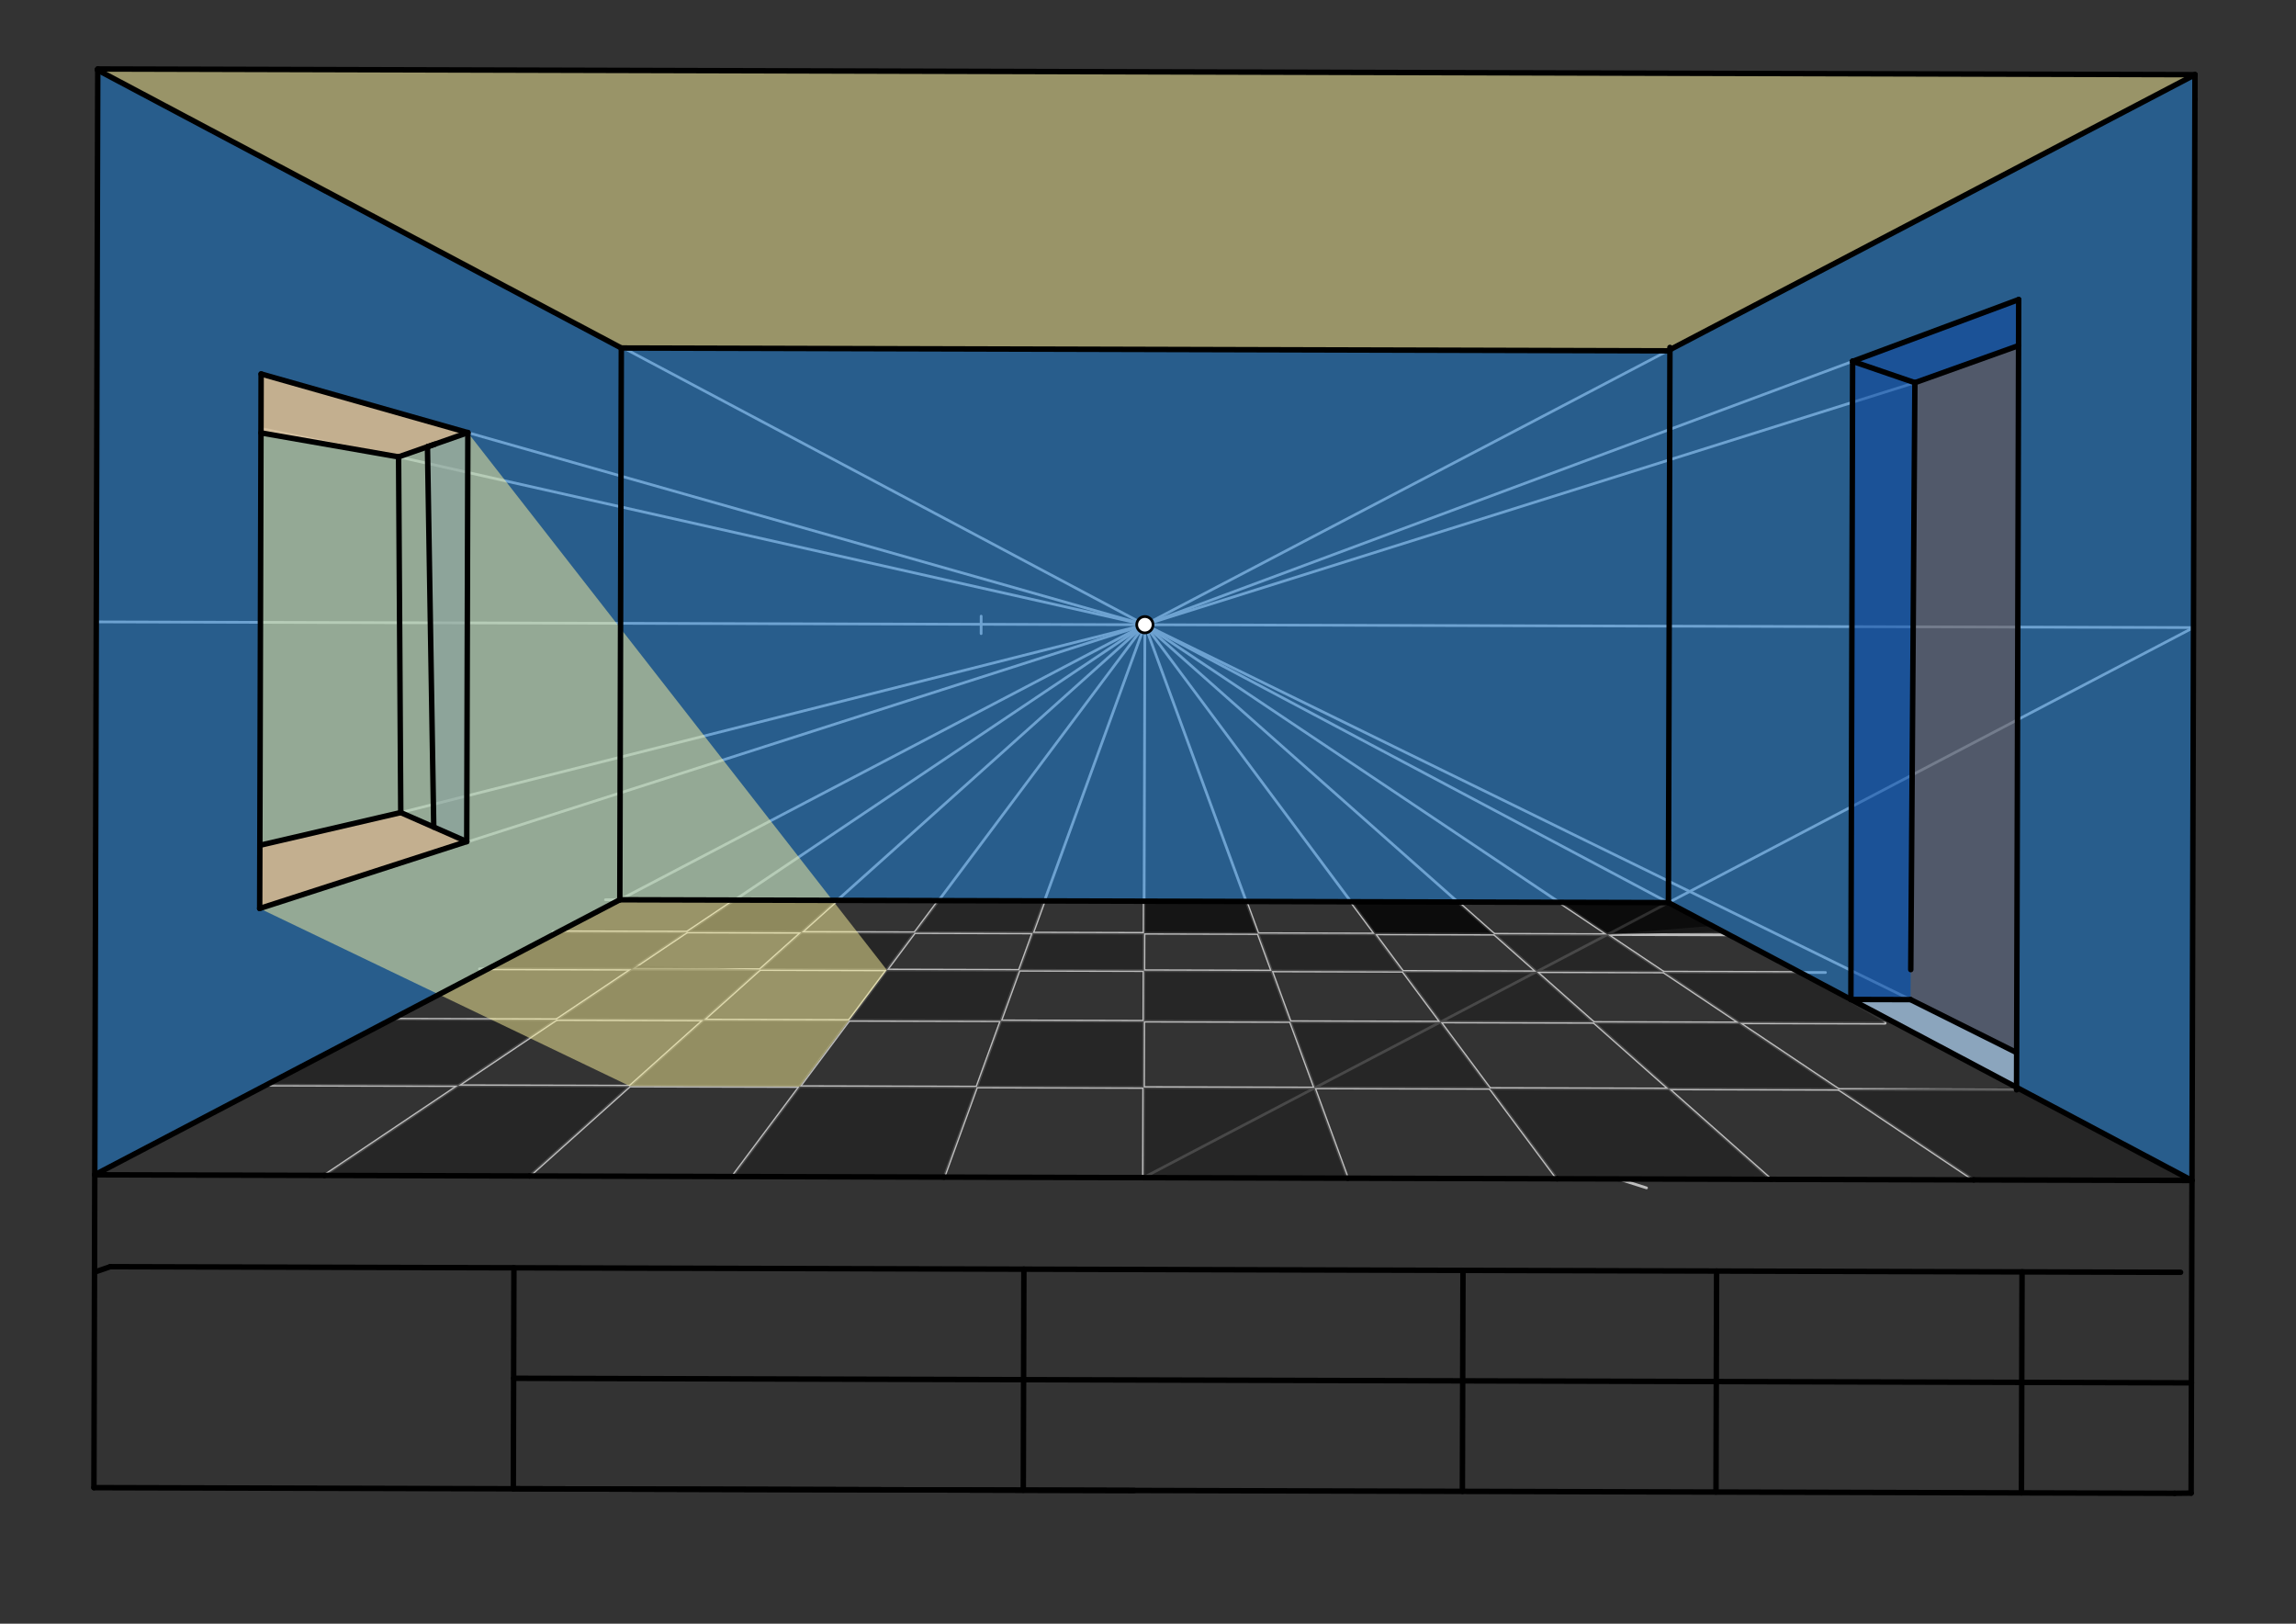 <svg xmlns="http://www.w3.org/2000/svg" class="svg--1it" height="100%" preserveAspectRatio="xMidYMid meet" viewBox="0 0 841.89 595.276" width="100%"><rect x="0" y="0" width="841.89" height="595.276" fill="#333333" stroke="none"/><defs><marker id="marker-arrow" markerHeight="16" markerUnits="userSpaceOnUse" markerWidth="24" orient="auto-start-reverse" refX="24" refY="4" viewBox="0 0 24 8"><path d="M 0 0 L 24 4 L 0 8 z" stroke="inherit"></path></marker></defs><g class="aux-layer--1FB"><g class="element--2qn"><line stroke="#BDBDBD" stroke-dasharray="none" stroke-linecap="round" stroke-width="1" x1="34.749" x2="803.748" y1="430.699" y2="432.786"></line></g><g class="element--2qn"><line stroke="#BDBDBD" stroke-dasharray="none" stroke-linecap="round" stroke-width="1" x1="35.849" x2="803.748" y1="25.289" y2="432.786"></line></g><g class="element--2qn"><line stroke="#BDBDBD" stroke-dasharray="none" stroke-linecap="round" stroke-width="1" x1="804.849" x2="34.749" y1="27.375" y2="430.699"></line></g><g class="element--2qn"><line stroke="#BDBDBD" stroke-dasharray="none" stroke-linecap="round" stroke-width="1" x1="603.75" x2="592.744" y1="435.5" y2="432.026"></line></g><g class="element--2qn"><line stroke="#BDBDBD" stroke-dasharray="none" stroke-linecap="round" stroke-width="1" x1="419.799" x2="35.299" y1="229.037" y2="227.994"></line></g><g class="element--2qn"><line stroke="#BDBDBD" stroke-dasharray="none" stroke-linecap="round" stroke-width="1" x1="419.799" x2="804.299" y1="229.037" y2="230.081"></line></g><g class="element--2qn"><line stroke="#BDBDBD" stroke-dasharray="none" stroke-linecap="round" stroke-width="1" x1="419.799" x2="419.249" y1="229.037" y2="431.743"></line></g><g class="element--2qn"><line stroke="#BDBDBD" stroke-dasharray="none" stroke-linecap="round" stroke-width="1" x1="346.146" x2="419.799" y1="431.544" y2="229.037"></line></g><g class="element--2qn"><line stroke="#BDBDBD" stroke-dasharray="none" stroke-linecap="round" stroke-width="1" x1="268.548" x2="419.799" y1="431.334" y2="229.037"></line></g><g class="element--2qn"><line stroke="#BDBDBD" stroke-dasharray="none" stroke-linecap="round" stroke-width="1" x1="194.153" x2="419.799" y1="431.132" y2="229.037"></line></g><g class="element--2qn"><line stroke="#BDBDBD" stroke-dasharray="none" stroke-linecap="round" stroke-width="1" x1="118.952" x2="419.799" y1="430.928" y2="229.037"></line></g><g class="element--2qn"><line stroke="#BDBDBD" stroke-dasharray="none" stroke-linecap="round" stroke-width="1" x1="494.147" x2="419.249" y1="431.946" y2="431.743"></line></g><g class="element--2qn"><line stroke="#BDBDBD" stroke-dasharray="none" stroke-linecap="round" stroke-width="1" x1="419.249" x2="561.346" y1="431.743" y2="432.128"></line></g><g class="element--2qn"><line stroke="#BDBDBD" stroke-dasharray="none" stroke-linecap="round" stroke-width="1" x1="494.147" x2="582.742" y1="431.946" y2="432.186"></line></g><g class="element--2qn"><line stroke="#BDBDBD" stroke-dasharray="none" stroke-linecap="round" stroke-width="1" x1="359.75" x2="359.767" y1="232.3" y2="225.894"></line></g><g class="element--2qn"><line stroke="#BDBDBD" stroke-dasharray="none" stroke-linecap="round" stroke-width="1" x1="494.147" x2="419.249" y1="431.946" y2="431.743"></line></g><g class="element--2qn"><line stroke="#BDBDBD" stroke-dasharray="none" stroke-linecap="round" stroke-width="1" x1="494.147" x2="419.799" y1="431.946" y2="229.037"></line></g><g class="element--2qn"><line stroke="#BDBDBD" stroke-dasharray="none" stroke-linecap="round" stroke-width="1" x1="570.948" x2="419.799" y1="432.154" y2="229.037"></line></g><g class="element--2qn"><line stroke="#BDBDBD" stroke-dasharray="none" stroke-linecap="round" stroke-width="1" x1="649.343" x2="419.799" y1="432.367" y2="229.037"></line></g><g class="element--2qn"><line stroke="#BDBDBD" stroke-dasharray="none" stroke-linecap="round" stroke-width="1" x1="723.751" x2="419.799" y1="432.569" y2="229.037"></line></g><g class="element--2qn"><line stroke="#BDBDBD" stroke-dasharray="none" stroke-linecap="round" stroke-width="1" x1="804.299" x2="419.249" y1="230.081" y2="431.743"></line></g><g class="element--2qn"><line stroke="#BDBDBD" stroke-dasharray="none" stroke-linecap="round" stroke-width="1" x1="482.025" x2="98.014" y1="398.865" y2="397.823"></line></g><g class="element--2qn"><line stroke="#BDBDBD" stroke-dasharray="none" stroke-linecap="round" stroke-width="1" x1="482.025" x2="739.422" y1="398.865" y2="399.563"></line></g><g class="element--2qn"><line stroke="#BDBDBD" stroke-dasharray="none" stroke-linecap="round" stroke-width="1" x1="528.186" x2="143.109" y1="374.689" y2="373.644"></line></g><g class="element--2qn"><line stroke="#BDBDBD" stroke-dasharray="none" stroke-linecap="round" stroke-width="1" x1="528.186" x2="691.231" y1="374.689" y2="375.132"></line></g><g class="element--2qn"><line stroke="#BDBDBD" stroke-dasharray="none" stroke-linecap="round" stroke-width="1" x1="563.405" x2="175.814" y1="356.244" y2="355.192"></line></g><g class="element--2qn"><line stroke="#BDBDBD" stroke-dasharray="none" stroke-linecap="round" stroke-width="1" x1="563.405" x2="669.352" y1="356.244" y2="356.531"></line></g><g class="element--2qn"><line stroke="#BDBDBD" stroke-dasharray="none" stroke-linecap="round" stroke-width="1" x1="589.42" x2="202.752" y1="342.619" y2="341.57"></line></g><g class="element--2qn"><line stroke="#BDBDBD" stroke-dasharray="none" stroke-linecap="round" stroke-width="1" x1="589.42" x2="633.505" y1="342.619" y2="342.738"></line></g><g class="element--2qn"><line stroke="#BDBDBD" stroke-dasharray="none" stroke-linecap="round" stroke-width="1" x1="611.774" x2="222.014" y1="330.912" y2="329.854"></line></g><g class="element--2qn"><line stroke="#BDBDBD" stroke-dasharray="none" stroke-linecap="round" stroke-width="1" x1="95.75" x2="419.799" y1="137.1" y2="229.037"></line></g><g class="element--2qn"><line stroke="#BDBDBD" stroke-dasharray="none" stroke-linecap="round" stroke-width="1" x1="95.218" x2="419.799" y1="333.059" y2="229.037"></line></g><g class="element--2qn"><line stroke="#BDBDBD" stroke-dasharray="none" stroke-linecap="round" stroke-width="1" x1="740.208" x2="419.799" y1="109.821" y2="229.037"></line></g><g class="element--2qn"><line stroke="#BDBDBD" stroke-dasharray="none" stroke-linecap="round" stroke-width="1" x1="171.143" x2="146.95" y1="308.535" y2="297.9"></line></g><g class="element--2qn"><line stroke="#BDBDBD" stroke-dasharray="none" stroke-linecap="round" stroke-width="1" x1="146.95" x2="146.15" y1="297.9" y2="167.5"></line></g><g class="element--2qn"><line stroke="#BDBDBD" stroke-dasharray="none" stroke-linecap="round" stroke-width="1" x1="146.15" x2="171.55" y1="167.5" y2="158.606"></line></g><g class="element--2qn"><line stroke="#BDBDBD" stroke-dasharray="none" stroke-linecap="round" stroke-width="1" x1="419.799" x2="146.95" y1="229.037" y2="297.9"></line></g><g class="element--2qn"><line stroke="#BDBDBD" stroke-dasharray="none" stroke-linecap="round" stroke-width="1" x1="146.95" x2="95.265" y1="297.9" y2="309.905"></line></g><g class="element--2qn"><line stroke="#BDBDBD" stroke-dasharray="none" stroke-linecap="round" stroke-width="1" x1="146.15" x2="419.799" y1="167.5" y2="229.037"></line></g><g class="element--2qn"><line stroke="#BDBDBD" stroke-dasharray="none" stroke-linecap="round" stroke-width="1" x1="146.15" x2="95.759" y1="167.5" y2="157.109"></line></g><g class="element--2qn"><line stroke="#BDBDBD" stroke-dasharray="none" stroke-linecap="round" stroke-width="1" x1="678.679" x2="700.561" y1="366.416" y2="366.476"></line></g><g class="element--2qn"><line stroke="#BDBDBD" stroke-dasharray="none" stroke-linecap="round" stroke-width="1" x1="700.561" x2="419.799" y1="366.476" y2="229.037"></line></g><g class="element--2qn"><line stroke="#BDBDBD" stroke-dasharray="none" stroke-linecap="round" stroke-width="1" x1="702.15" x2="419.799" y1="140.3" y2="229.037"></line></g></g><g class="main-layer--3Vd"><g class="element--2qn"><g fill="#000000" opacity="0.5"><path d="M 269.375 329.983 L 251.91 341.703 L 293.877 341.817 L 306.976 330.085 L 269.375 329.983 Z" stroke="none"></path></g></g><g class="element--2qn"><g fill="#212121" opacity="0.5"><path d="M 269.375 329.983 L 251.91 341.703 L 293.877 341.817 L 306.976 330.085 L 269.375 329.983 Z" stroke="none"></path></g></g><g class="element--2qn"><g fill="#212121" opacity="0.5"><path d="M 344.173 330.186 L 335.393 341.93 L 378.696 342.047 L 382.972 330.291 L 344.173 330.186 Z" stroke="none"></path></g></g><g class="element--2qn"><g fill="#212121" opacity="0.5"><path d="M 344.173 330.186 L 335.393 341.93 L 378.696 342.047 L 382.972 330.291 L 344.173 330.186 Z" stroke="none"></path></g></g><g class="element--2qn"><g fill="#212121" opacity="0.5"><path d="M 419.524 330.39 L 419.524 330.39 L 419.492 342.158 L 461.289 342.271 L 456.973 330.492 L 419.524 330.39 Z" stroke="none"></path></g></g><g class="element--2qn"><g fill="#000000" opacity="0.5"><path d="M 419.524 330.39 L 419.492 342.158 L 461.289 342.271 L 456.973 330.492 L 419.524 330.39 Z" stroke="none"></path></g></g><g class="element--2qn"><g fill="#000000" opacity="0.5"><path d="M 495.373 330.596 L 504.148 342.387 L 547.897 342.506 L 534.571 330.702 L 495.373 330.596 Z" stroke="none"></path></g></g><g class="element--2qn"><g fill="#000000" opacity="0.5"><path d="M 495.373 330.596 L 504.148 342.387 L 547.897 342.506 L 534.571 330.702 L 495.373 330.596 Z" stroke="none"></path></g></g><g class="element--2qn"><g fill="#000000" opacity="0.5"><path d="M 571.775 330.803 L 589.42 342.619 L 627.834 339.434 L 611.774 330.912 L 571.775 330.803 Z" stroke="none"></path></g></g><g class="element--2qn"><g fill="#000000" opacity="0.5"><path d="M 571.775 330.803 L 589.42 342.619 L 631.91 341.598 L 611.774 330.912 L 571.775 330.803 Z" stroke="none"></path></g></g><g class="element--2qn"><g fill="#212121" opacity="0.5"><path d="M 251.91 341.703 L 231.584 355.343 L 178.905 355.2 L 204.92 341.575 L 251.91 341.703 Z" stroke="none"></path></g></g><g class="element--2qn"><g fill="#212121" opacity="0.5"><path d="M 251.91 341.703 L 231.584 355.343 L 178.905 355.2 L 204.92 341.575 L 251.91 341.703 Z" stroke="none"></path></g></g><g class="element--2qn"><g fill="#212121" opacity="0.5"><path d="M 293.877 341.817 L 278.631 355.471 L 325.174 355.597 L 335.393 341.93 L 293.877 341.817 Z" stroke="none"></path></g></g><g class="element--2qn"><g fill="#212121" opacity="0.5"><path d="M 335.393 341.93 L 325.174 355.597 L 278.631 355.471 L 293.877 341.817 L 335.393 341.93 Z" stroke="none"></path></g></g><g class="element--2qn"><g fill="#212121" opacity="0.5"><path d="M 378.696 342.047 L 373.72 355.729 L 419.455 355.853 L 419.492 342.158 L 378.696 342.047 Z" stroke="none"></path></g></g><g class="element--2qn"><g fill="#212121" opacity="0.5"><path d="M 378.696 342.047 L 373.72 355.729 L 419.455 355.853 L 419.492 342.158 L 378.696 342.047 Z" stroke="none"></path></g></g><g class="element--2qn"><g fill="#212121" opacity="0.5"><path d="M 461.289 342.271 L 466.312 355.98 L 514.36 356.111 L 504.148 342.387 L 461.289 342.271 Z" stroke="none"></path></g></g><g class="element--2qn"><g fill="#212121" opacity="0.5"><path d="M 461.289 342.271 L 466.312 355.98 L 514.36 356.111 L 504.148 342.387 L 461.289 342.271 Z" stroke="none"></path></g></g><g class="element--2qn"><g fill="#212121" opacity="0.5"><path d="M 547.897 342.506 L 563.405 356.244 L 609.956 356.37 L 589.42 342.619 L 547.897 342.506 Z" stroke="none"></path></g></g><g class="element--2qn"><g fill="#212121" opacity="0.5"><path d="M 547.897 342.506 L 563.405 356.244 L 609.956 356.37 L 589.42 342.619 L 547.897 342.506 Z" stroke="none"></path></g></g><g class="element--2qn"><g fill="#212121" opacity="0.5"><path d="M 231.584 355.343 L 204.066 373.81 L 257.992 373.956 L 278.631 355.471 L 231.584 355.343 Z" stroke="none"></path></g></g><g class="element--2qn"><g fill="#212121" opacity="0.5"><path d="M 231.584 355.343 L 204.066 373.81 L 257.992 373.956 L 278.631 355.471 L 230.95 353.9 Z" stroke="none"></path></g></g><g class="element--2qn"><g fill="#212121" opacity="0.5"><path d="M 325.174 355.597 L 311.339 374.101 L 366.983 374.252 L 373.72 355.729 L 325.174 355.597 Z" stroke="none"></path></g></g><g class="element--2qn"><g fill="#212121" opacity="0.5"><path d="M 325.174 355.597 L 311.339 374.101 L 366.983 374.252 L 373.72 355.729 L 325.174 355.597 Z" stroke="none"></path></g></g><g class="element--2qn"><g fill="#212121" opacity="0.5"><path d="M 419.455 355.853 L 419.404 374.394 L 473.112 374.54 L 466.312 355.98 L 419.455 355.853 Z" stroke="none"></path></g></g><g class="element--2qn"><g fill="#212121" opacity="0.5"><path d="M 419.455 355.853 L 419.404 374.394 L 473.112 374.54 L 466.312 355.98 L 419.455 355.853 Z" stroke="none"></path></g></g><g class="element--2qn"><g fill="#212121" opacity="0.5"><path d="M 514.36 356.111 L 528.186 374.689 L 584.401 374.842 L 563.405 356.244 L 514.36 356.111 Z" stroke="none"></path></g></g><g class="element--2qn"><g fill="#212121" opacity="0.5"><path d="M 514.36 356.111 L 528.186 374.689 L 584.401 374.842 L 563.405 356.244 L 514.36 356.111 Z" stroke="none"></path></g></g><g class="element--2qn"><g fill="#212121" opacity="0.5"><path d="M 609.956 356.37 L 637.758 374.987 L 691.231 375.132 L 660.004 356.506 L 609.956 356.37 Z" stroke="none"></path></g></g><g class="element--2qn"><g fill="#212121" opacity="0.5"><path d="M 609.956 356.37 L 637.758 374.987 L 691.231 375.132 L 660.004 356.506 L 609.956 356.37 Z" stroke="none"></path></g></g><g class="element--2qn"><g fill="#212121" opacity="0.5"><path d="M 143.686 373.646 L 204.066 373.81 L 168 398.013 L 98.014 397.823 L 143.686 373.646 Z" stroke="none"></path></g></g><g class="element--2qn"><g fill="#212121" opacity="0.5"><path d="M 143.686 373.646 L 204.066 373.81 L 168 398.013 L 98.014 397.823 L 143.686 373.646 Z" stroke="none"></path></g></g><g class="element--2qn"><g fill="#212121" opacity="0.5"><path d="M 257.992 373.956 L 230.941 398.183 L 293.207 398.352 L 311.339 374.101 L 257.992 373.956 Z" stroke="none"></path></g></g><g class="element--2qn"><g fill="#212121" opacity="0.5"><path d="M 257.992 373.956 L 311.339 374.101 L 293.207 398.352 L 230.941 398.183 L 257.992 373.956 Z" stroke="none"></path></g></g><g class="element--2qn"><g fill="#212121" opacity="0.5"><path d="M 366.983 374.252 L 358.154 398.529 L 419.338 398.695 L 419.404 374.394 L 366.983 374.252 Z" stroke="none"></path></g></g><g class="element--2qn"><g fill="#212121" opacity="0.5"><path d="M 366.983 374.252 L 358.154 398.529 L 419.338 398.695 L 419.404 374.394 L 366.983 374.252 Z" stroke="none"></path></g></g><g class="element--2qn"><g fill="#212121" opacity="0.5"><path d="M 473.112 374.54 L 482.025 398.865 L 546.306 399.039 L 528.186 374.689 L 473.112 374.54 Z" stroke="none"></path></g></g><g class="element--2qn"><g fill="#212121" opacity="0.5"><path d="M 473.112 374.54 L 482.025 398.865 L 546.306 399.039 L 528.186 374.689 L 473.112 374.54 Z" stroke="none"></path></g></g><g class="element--2qn"><g fill="#212121" opacity="0.5"><path d="M 584.401 374.842 L 611.919 399.217 L 674.196 399.386 L 637.758 374.987 L 584.401 374.842 Z" stroke="none"></path></g></g><g class="element--2qn"><g fill="#212121" opacity="0.5"><path d="M 584.401 374.842 L 611.919 399.217 L 674.196 399.386 L 637.758 374.987 L 584.401 374.842 Z" stroke="none"></path></g></g><g class="element--2qn"><g fill="#212121" opacity="0.5"><path d="M 168 398.013 L 118.952 430.928 L 194.153 431.132 L 230.941 398.183 L 168 398.013 Z" stroke="none"></path></g></g><g class="element--2qn"><g fill="#212121" opacity="0.5"><path d="M 168 398.013 L 118.952 430.928 L 194.153 431.132 L 230.941 398.183 L 168 398.013 Z" stroke="none"></path></g></g><g class="element--2qn"><g fill="#212121" opacity="0.5"><path d="M 293.207 398.352 L 268.548 431.334 L 346.146 431.544 L 358.154 398.529 L 293.207 398.352 Z" stroke="none"></path></g></g><g class="element--2qn"><g fill="#212121" opacity="0.5"><path d="M 293.207 398.352 L 268.548 431.334 L 346.146 431.544 L 358.154 398.529 L 293.207 398.352 Z" stroke="none"></path></g></g><g class="element--2qn"><g fill="#212121" opacity="0.5"><path d="M 419.338 398.695 L 419.249 431.743 L 494.147 431.946 L 482.025 398.865 L 419.338 398.695 Z" stroke="none"></path></g></g><g class="element--2qn"><g fill="#212121" opacity="0.5"><path d="M 419.338 398.695 L 419.249 431.743 L 494.147 431.946 L 482.025 398.865 L 419.338 398.695 Z" stroke="none"></path></g></g><g class="element--2qn"><g fill="#212121" opacity="0.5"><path d="M 546.306 399.039 L 570.948 432.154 L 649.343 432.367 L 611.919 399.217 L 546.306 399.039 Z" stroke="none"></path></g></g><g class="element--2qn"><g fill="#212121" opacity="0.5"><path d="M 546.306 399.039 L 570.948 432.154 L 649.343 432.367 L 611.919 399.217 L 546.306 399.039 Z" stroke="none"></path></g></g><g class="element--2qn"><g fill="#212121" opacity="0.5"><path d="M 674.196 399.386 L 723.751 432.569 L 803.748 432.786 L 739.422 399.563 L 674.196 399.386 Z" stroke="none"></path></g></g><g class="element--2qn"><g fill="#212121" opacity="0.5"><path d="M 674.196 399.386 L 723.751 432.569 L 803.748 432.786 L 739.66 398.777 L 674.196 399.386 Z" stroke="none"></path></g></g><g class="element--2qn"><g fill="#1E88E5" opacity="0.5"><path d="M 35.848 25.707 L 227.823 127.581 L 227.274 329.868 L 34.749 430.699 L 35.848 25.707 Z" stroke="none"></path></g></g><g class="element--2qn"><g fill="#0D47A1" opacity="0.5"><path d="M 171.55 158.606 L 156.74 163.791 L 159.046 303.217 L 171.143 308.535 L 171.55 158.606 Z" stroke="none"></path></g></g><g class="element--2qn"><g fill="#E57373" opacity="0.5"><path d="M 146.95 297.9 L 95.281 309.901 L 95.218 333.059 L 171.143 308.535 L 146.95 297.9 Z" stroke="none"></path></g></g><g class="element--2qn"><g fill="#E57373" opacity="0.5"><path d="M 95.75 137.1 L 95.693 158.7 L 146.15 167.5 L 171.55 158.606 L 95.75 137.1 Z" stroke="none"></path></g></g><g class="element--2qn"><g fill="#1E88E5" opacity="0.5"><path d="M 227.823 127.581 L 227.274 329.868 L 611.774 330.912 L 612.323 128.625 L 227.823 127.581 Z" stroke="none"></path></g></g><g class="element--2qn"><g fill="#1E88E5" opacity="0.5"><path d="M 612.323 128.625 L 804.849 27.375 L 803.748 432.786 L 611.774 330.912 L 612.323 128.625 Z" stroke="none"></path></g></g><g class="element--2qn"><g fill="#0D47A1" opacity="0.5"><path d="M 679.314 132.478 L 702.15 140.3 L 700.561 366.476 L 678.679 366.416 L 679.314 132.478 Z" stroke="none"></path></g></g><g class="element--2qn"><g fill="#0D47A1" opacity="0.5"><path d="M 679.314 132.478 L 740.208 109.821 L 740.039 126.748 L 702.15 140.3 L 679.314 132.478 Z" stroke="none"></path></g></g><g class="element--2qn"><g fill="#795548" opacity="0.5"><path d="M 702.15 140.3 L 740.039 126.748 L 739.252 385.8 L 700.561 366.476 L 702.15 140.3 Z" stroke="none"></path></g></g><g class="element--2qn"><g fill="#EEEEEE" opacity="0.5"><path d="M 700.561 366.476 L 678.679 366.416 L 739.424 398.652 L 739.252 385.8 L 700.561 366.476 Z" stroke="none"></path></g></g><g class="element--2qn"><g fill="#FFF59D" opacity="0.5"><path d="M 95.75 137.1 L 95.218 333.059 L 230.941 398.183 L 293.207 398.352 L 311.339 374.101 L 325.174 355.597 L 171.55 158.606 L 95.75 137.1 Z" stroke="none"></path></g></g><g class="element--2qn"><g fill="#FFF59D" opacity="0.5"><path d="M 35.848 25.707 L 227.823 127.581 L 612.323 128.625 L 804.849 27.375 L 35.848 25.707 Z" stroke="none"></path></g></g><g class="element--2qn"><line stroke="#000000" stroke-dasharray="none" stroke-linecap="round" stroke-width="2" x1="797.388" x2="803.438" y1="547.461" y2="547.391"></line></g><g class="element--2qn"><line stroke="#000000" stroke-dasharray="none" stroke-linecap="round" stroke-width="2" x1="797.388" x2="34.438" y1="547.461" y2="545.391"></line></g><g class="element--2qn"><line stroke="#000000" stroke-dasharray="none" stroke-linecap="round" stroke-width="2" x1="40.438" x2="799.573" y1="464.391" y2="466.451"></line></g><g class="element--2qn"><line stroke="#000000" stroke-dasharray="none" stroke-linecap="round" stroke-width="2" x1="803.438" x2="804.824" y1="547.391" y2="36.405"></line></g><g class="element--2qn"><line stroke="#000000" stroke-dasharray="none" stroke-linecap="round" stroke-width="2" x1="34.438" x2="35.849" y1="545.391" y2="25.289"></line></g><g class="element--2qn"><line stroke="#000000" stroke-dasharray="none" stroke-linecap="round" stroke-width="2" x1="35.849" x2="804.849" y1="25.289" y2="27.375"></line></g><g class="element--2qn"><line stroke="#000000" stroke-dasharray="none" stroke-linecap="round" stroke-width="2" x1="804.824" x2="804.849" y1="36.405" y2="27.375"></line></g><g class="element--2qn"><line stroke="#000000" stroke-dasharray="none" stroke-linecap="round" stroke-width="2" x1="40.438" x2="34.728" y1="464.391" y2="466.362"></line></g><g class="element--2qn"><line stroke="#000000" stroke-dasharray="none" stroke-linecap="round" stroke-width="2" x1="188.442" x2="188.222" y1="464.792" y2="545.808"></line></g><g class="element--2qn"><line stroke="#000000" stroke-dasharray="none" stroke-linecap="round" stroke-width="2" x1="415.913" x2="188.222" y1="546.426" y2="545.808"></line></g><g class="element--2qn"><line stroke="#000000" stroke-dasharray="none" stroke-linecap="round" stroke-width="2" x1="188.332" x2="803.547" y1="505.3" y2="506.97"></line></g><g class="element--2qn"><line stroke="#000000" stroke-dasharray="none" stroke-linecap="round" stroke-width="2" x1="375.435" x2="375.215" y1="465.3" y2="546.315"></line></g><g class="element--2qn"><line stroke="#000000" stroke-dasharray="none" stroke-linecap="round" stroke-width="2" x1="536.442" x2="536.222" y1="465.737" y2="546.752"></line></g><g class="element--2qn"><line stroke="#000000" stroke-dasharray="none" stroke-linecap="round" stroke-width="2" x1="629.436" x2="629.216" y1="465.989" y2="547.005"></line></g><g class="element--2qn"><line stroke="#000000" stroke-dasharray="none" stroke-linecap="round" stroke-width="2" x1="741.44" x2="741.221" y1="466.293" y2="547.309"></line></g><g class="element--2qn"><line stroke="#000000" stroke-dasharray="none" stroke-linecap="round" stroke-width="2" x1="346.146" x2="419.249" y1="431.544" y2="431.743"></line></g><g class="element--2qn"><line stroke="#000000" stroke-dasharray="none" stroke-linecap="round" stroke-width="2" x1="268.548" x2="346.146" y1="431.334" y2="431.544"></line></g><g class="element--2qn"><line stroke="#000000" stroke-dasharray="none" stroke-linecap="round" stroke-width="2" x1="194.153" x2="268.548" y1="431.132" y2="431.334"></line></g><g class="element--2qn"><line stroke="#000000" stroke-dasharray="none" stroke-linecap="round" stroke-width="2" x1="118.952" x2="194.153" y1="430.928" y2="431.132"></line></g><g class="element--2qn"><line stroke="#000000" stroke-dasharray="none" stroke-linecap="round" stroke-width="2" x1="34.749" x2="118.952" y1="430.699" y2="430.928"></line></g><g class="element--2qn"><line stroke="#000000" stroke-dasharray="none" stroke-linecap="round" stroke-width="2" x1="494.147" x2="419.249" y1="431.946" y2="431.743"></line></g><g class="element--2qn"><line stroke="#000000" stroke-dasharray="none" stroke-linecap="round" stroke-width="2" x1="570.948" x2="494.147" y1="432.154" y2="431.946"></line></g><g class="element--2qn"><line stroke="#000000" stroke-dasharray="none" stroke-linecap="round" stroke-width="2" x1="649.343" x2="570.948" y1="432.367" y2="432.154"></line></g><g class="element--2qn"><line stroke="#000000" stroke-dasharray="none" stroke-linecap="round" stroke-width="2" x1="649.343" x2="723.751" y1="432.367" y2="432.569"></line></g><g class="element--2qn"><line stroke="#000000" stroke-dasharray="none" stroke-linecap="round" stroke-width="2" x1="723.751" x2="803.748" y1="432.569" y2="432.786"></line></g><g class="element--2qn"><line stroke="#000000" stroke-dasharray="none" stroke-linecap="round" stroke-width="2" x1="227.274" x2="611.774" y1="329.868" y2="330.912"></line></g><g class="element--2qn"><line stroke="#000000" stroke-dasharray="none" stroke-linecap="round" stroke-width="2" x1="611.774" x2="803.748" y1="330.912" y2="432.786"></line></g><g class="element--2qn"><line stroke="#000000" stroke-dasharray="none" stroke-linecap="round" stroke-width="2" x1="227.274" x2="34.749" y1="329.868" y2="430.699"></line></g><g class="element--2qn"><line stroke="#000000" stroke-dasharray="none" stroke-linecap="round" stroke-width="2" x1="227.274" x2="227.823" y1="329.868" y2="127.581"></line></g><g class="element--2qn"><line stroke="#000000" stroke-dasharray="none" stroke-linecap="round" stroke-width="2" x1="611.774" x2="612.326" y1="330.912" y2="127.371"></line></g><g class="element--2qn"><line stroke="#000000" stroke-dasharray="none" stroke-linecap="round" stroke-width="2" x1="612.324" x2="804.849" y1="128.206" y2="27.375"></line></g><g class="element--2qn"><line stroke="#000000" stroke-dasharray="none" stroke-linecap="round" stroke-width="2" x1="227.823" x2="612.323" y1="127.581" y2="128.625"></line></g><g class="element--2qn"><line stroke="#000000" stroke-dasharray="none" stroke-linecap="round" stroke-width="2" x1="227.823" x2="35.675" y1="127.581" y2="25.616"></line></g><g class="element--2qn"><line stroke="#000000" stroke-dasharray="none" stroke-linecap="round" stroke-width="2" x1="95.75" x2="95.218" y1="137.1" y2="333.059"></line></g><g class="element--2qn"><line stroke="#000000" stroke-dasharray="none" stroke-linecap="round" stroke-width="2" x1="171.55" x2="171.143" y1="158.554" y2="308.535"></line></g><g class="element--2qn"><line stroke="#000000" stroke-dasharray="none" stroke-linecap="round" stroke-width="2" x1="95.75" x2="171.55" y1="137.1" y2="158.606"></line></g><g class="element--2qn"><line stroke="#000000" stroke-dasharray="none" stroke-linecap="round" stroke-width="2" x1="95.218" x2="171.143" y1="333.059" y2="308.535"></line></g><g class="element--2qn"><line stroke="#000000" stroke-dasharray="none" stroke-linecap="round" stroke-width="2" x1="739.422" x2="740.208" y1="399.563" y2="109.821"></line></g><g class="element--2qn"><line stroke="#000000" stroke-dasharray="none" stroke-linecap="round" stroke-width="2" x1="679.314" x2="678.679" y1="132.358" y2="366.478"></line></g><g class="element--2qn"><line stroke="#000000" stroke-dasharray="none" stroke-linecap="round" stroke-width="2" x1="679.314" x2="740.208" y1="132.478" y2="109.821"></line></g><g class="element--2qn"><line stroke="#000000" stroke-dasharray="none" stroke-linecap="round" stroke-width="2" x1="171.143" x2="146.95" y1="308.535" y2="297.9"></line></g><g class="element--2qn"><line stroke="#000000" stroke-dasharray="none" stroke-linecap="round" stroke-width="2" x1="146.95" x2="95.281" y1="297.9" y2="309.901"></line></g><g class="element--2qn"><line stroke="#000000" stroke-dasharray="none" stroke-linecap="round" stroke-width="2" x1="146.15" x2="95.693" y1="167.5" y2="158.7"></line></g><g class="element--2qn"><line stroke="#000000" stroke-dasharray="none" stroke-linecap="round" stroke-width="2" x1="146.15" x2="159.427" y1="167.5" y2="162.851"></line></g><g class="element--2qn"><line stroke="#000000" stroke-dasharray="none" stroke-linecap="round" stroke-width="2" x1="156.74" x2="171.55" y1="163.791" y2="158.606"></line></g><g class="element--2qn"><line stroke="#000000" stroke-dasharray="none" stroke-linecap="round" stroke-width="2" x1="146.15" x2="146.95" y1="167.5" y2="297.9"></line></g><g class="element--2qn"><line stroke="#000000" stroke-dasharray="none" stroke-linecap="round" stroke-width="2" x1="156.74" x2="159.046" y1="163.791" y2="303.217"></line></g><g class="element--2qn"><line stroke="#000000" stroke-dasharray="none" stroke-linecap="round" stroke-width="2" x1="700.561" x2="739.252" y1="366.476" y2="385.8"></line></g><g class="element--2qn"><line stroke="#000000" stroke-dasharray="none" stroke-linecap="round" stroke-width="2" x1="700.561" x2="678.679" y1="366.476" y2="366.416"></line></g><g class="element--2qn"><line stroke="#000000" stroke-dasharray="none" stroke-linecap="round" stroke-width="2" x1="679.314" x2="702.15" y1="132.478" y2="140.3"></line></g><g class="element--2qn"><line stroke="#000000" stroke-dasharray="none" stroke-linecap="round" stroke-width="2" x1="700.639" x2="702.15" y1="355.472" y2="140.3"></line></g><g class="element--2qn"><line stroke="#000000" stroke-dasharray="none" stroke-linecap="round" stroke-width="2" x1="702.15" x2="740.039" y1="140.3" y2="126.748"></line></g><g class="element--2qn"><circle cx="419.799" cy="229.037" r="3" stroke="#000000" stroke-width="1" fill="#ffffff"></circle>}</g></g><g class="snaps-layer--2PT"></g><g class="temp-layer--rAP"></g></svg>